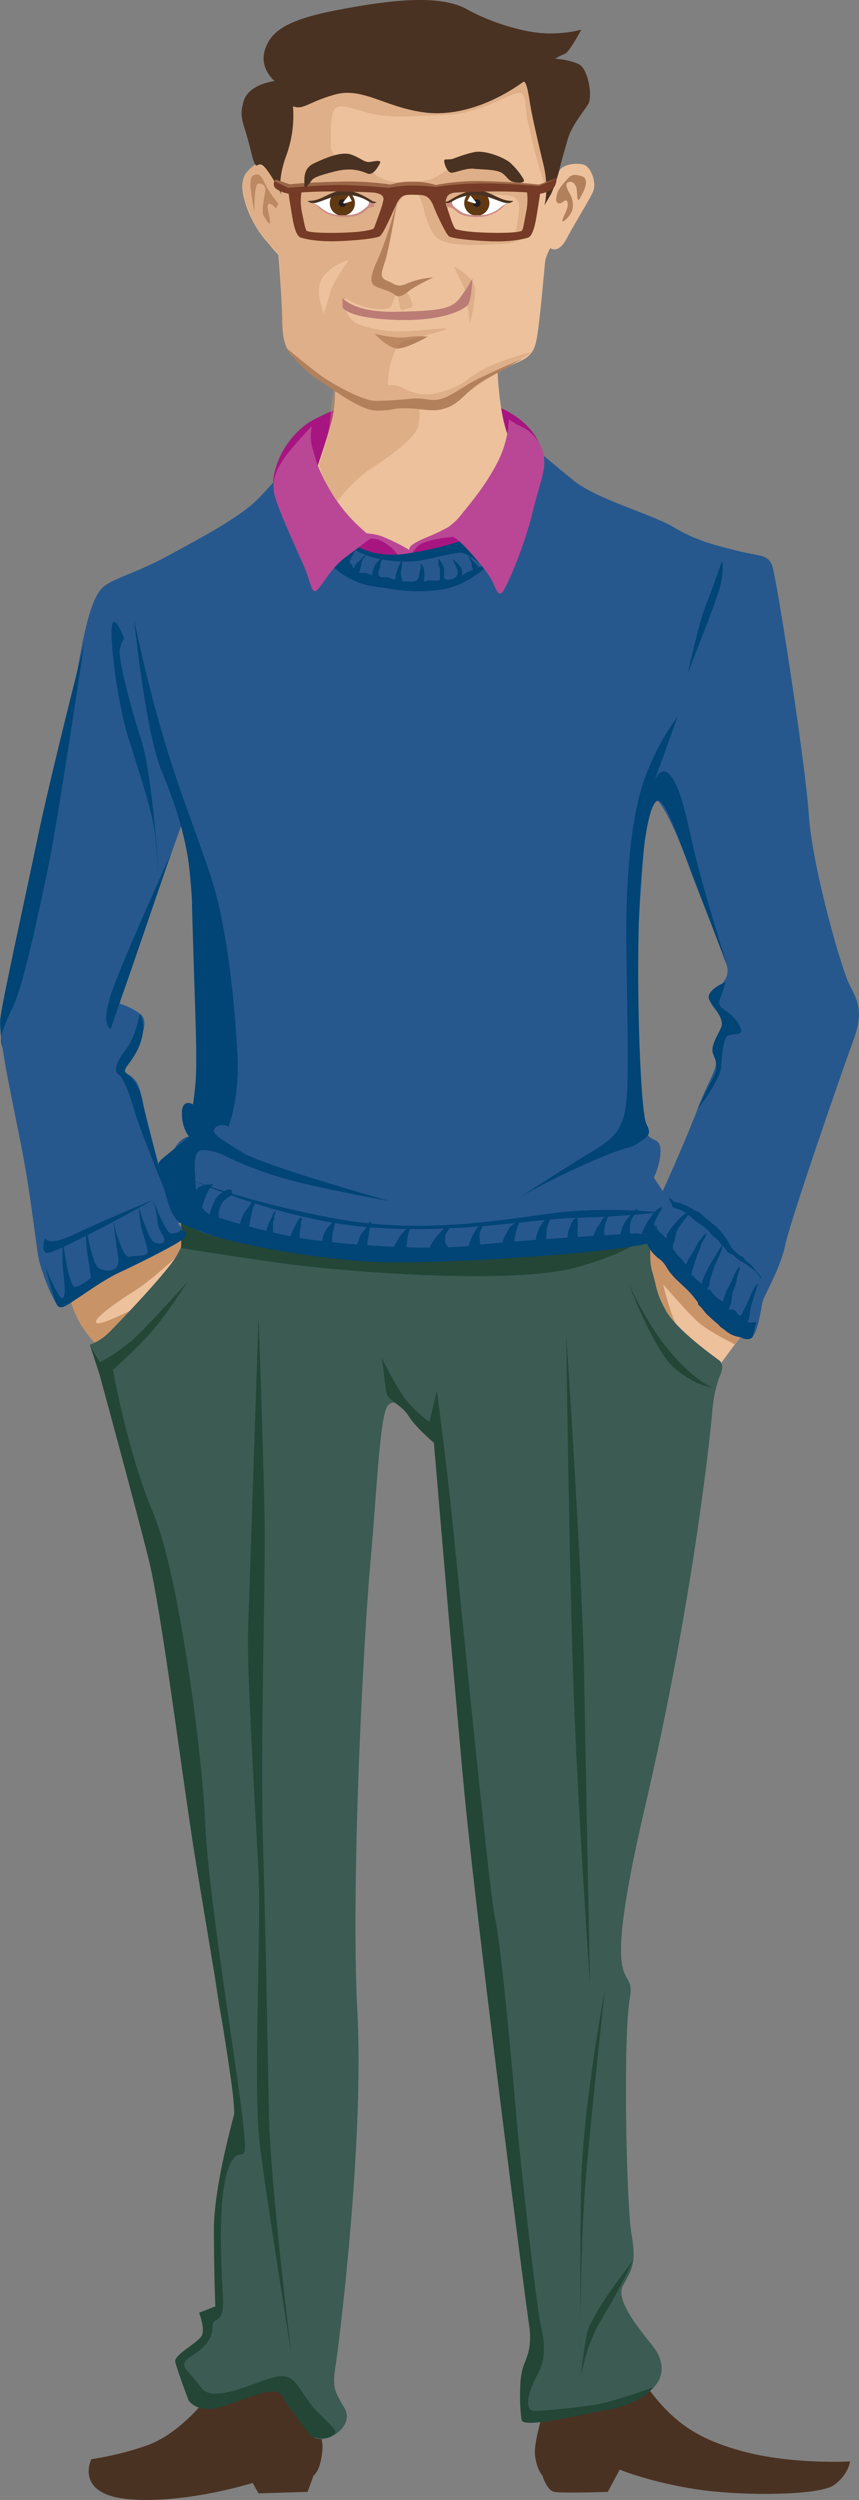 <svg xmlns="http://www.w3.org/2000/svg" xmlns:xlink="http://www.w3.org/1999/xlink" viewBox="0 0 392.89 1142.82"><rect x="0" y="0" width="392.89" height="1142.82" fill="#808080" stroke="none"/><defs><style>.cls-1{fill:none;}.cls-2{isolation:isolate;}.cls-3{fill:#a71581;}.cls-4{fill:#ecc19c;}.cls-5,.cls-6{fill:#c99368;}.cls-6,.cls-8{opacity:0.4;mix-blend-mode:multiply;}.cls-7{fill:#b2815b;}.cls-9{fill:#fff;}.cls-10{clip-path:url(#clip-path);}.cls-11{fill:#603913;}.cls-12{fill:#231f20;}.cls-13{fill:#cb8c84;}.cls-14{fill:#4a3222;}.cls-15{clip-path:url(#clip-path-2);}.cls-16{fill:#753b26;}.cls-17{fill:#9c6648;}.cls-18{fill:#bb7c76;}.cls-19{fill:#3b5b53;}.cls-20{fill:#234637;}.cls-21{fill:#ba4795;}.cls-22{fill:#26588d;}.cls-23{fill:#014476;}</style><clipPath id="clip-path"><path class="cls-1" d="M148,91.16s4.59-3.15,9.34-2.8A35.06,35.06,0,0,1,165,89.66s.13,6.76-1.79,7.65a12.19,12.19,0,0,1-9.69,1C148.81,96.86,148,91.16,148,91.16Z"/></clipPath><clipPath id="clip-path-2"><path class="cls-1" d="M227.43,91.16s-4.59-3.15-9.34-2.8a35,35,0,0,0-7.65,1.31s-.13,6.76,1.78,7.65a12.19,12.19,0,0,0,9.69,1C226.67,96.86,227.43,91.16,227.43,91.16Z"/></clipPath></defs><title>Asset 1</title><g class="cls-2"><g id="Layer_2" data-name="Layer 2"><g id="Phil_colour_4" data-name="Phil colour 4"><path class="cls-3" d="M160,184.58s-15.44,5.81-20.34,9.66c-14.23,11.18-14.74,25.93-14.74,25.93l28.86,4.61,94.84-12.24s2-15.3-18.36-25.49c-6.21-3.1-29.21-.12-42.65-.31S165.59,181.52,160,184.58Z"/><g id="Hands_copy_3" data-name="Hands copy 3"><path class="cls-4" d="M30.52,589.78S35.21,601,39.89,608.2s13.42,15.29,13.42,15.29L97,574.17s-12.49-3.12-17.17-9.68S58,562.31,58,562.31Z"/><path class="cls-5" d="M80.22,575s-11.46,10.64-19,15.32-19.75,13.27-16.93,14.52,24.6-10.48,24.6-10.48L46.75,617.34a57.51,57.51,0,0,1-10-12.17,55.2,55.2,0,0,1-5.31-13.42S50.19,578.95,61.74,573s19-9.68,19-8.74,5.49,3.92,5.49,3.92Z"/><path class="cls-4" d="M300.14,567.15l-7.74,7.74s3.18,29.56,14.68,39.48,20.44,11.9,20.44,11.9,8.93-12.3,12.9-17.46,1-19.64,1-19.64Z"/><path class="cls-5" d="M343.6,604l-7.54,10.52s-11.51-5.56-16.47-9.92-16.27-17.46-16.27-17.46,3.37,14.68,6.94,20,9.33,15.87,9.13,15.28-28.17-23-28.17-23-.59-20.24-.59-20.83,15.08-13.89,15.08-13.89,11.71,8.73,12.3,9.72,22.42,19.05,23,19.64S343.6,604,343.6,604Z"/></g><g id="Head_copy_3" data-name="Head copy 3"><path class="cls-4" d="M152.69,166.68s1.78,15.09-.89,25.3-7.1,22.64-7.1,22.64L158,259.9l67.48,1.78,16.42-46.61a49.68,49.68,0,0,1-11.1-20.86c-3.55-13.32-3.55-34.18-3.55-34.18Z"/><path class="cls-6" d="M191.59,184.21s1,6.81-.49,11.19-9.73,11.19-20.92,18.49-18.49,19-18.49,19l-5.84-20.92a74.27,74.27,0,0,0,5.35-22.38,112,112,0,0,1,3.41-20.92l15.08,8.76Z"/><path class="cls-4" d="M128.72,68.13,127.38,85s-6.21-13.32-10.65-9.77-8,6.21-4.44,17.76,10.21,17.76,11.54,19.53a46.91,46.91,0,0,0,3.55,4s1.71,23.07,1.78,30.63c.12,14.54,5.33,15.54,8.43,19.53s21.31,14.2,27.52,16.42,6.22,1.78,13.76,1.33,12.87-1.78,18.2-.89a16.72,16.72,0,0,0,12.43-2.22c4-2.22,18.2-11.54,24-14.21s9.77-3.55,11.54-10.21,4-36,4.44-38.18a23,23,0,0,1,2.22-5.33s3.55,3.11,7.55-4.44,10.21-17.31,12-21.31-.89-11.54-4.44-12.43-9.77,0-11.1,3.11a10,10,0,0,1-3.55,4.44S246.8,54.37,245.91,45a23.45,23.45,0,0,0-7.1-14.65L158,33.06,129.6,43.71Z"/><path class="cls-7" d="M127.21,93s-4.41-5.42-5.82-8.62-2.61-5-4.41-4.61-2.61,1.6-2.41,5.22,1.8,11.83,1.8,11.83S116.18,84.36,118,84a2.78,2.78,0,0,1,3.41,3.21c-.4,2.21-2,9.43-.8,11.43s3.41,5.62,2.81,1.81-2-7.82.2-7.22,2.21,2.61,2.81,1.61A7.42,7.42,0,0,0,127.21,93Z"/><path class="cls-7" d="M267,80.95s-4.41-2.21-6.62,0-4.81,5.22-5.41,7.22-1.2,4.41.6,4.81,3.21-3,4-.4S257,99.8,257.2,101,262,97.8,262,94.59a10.55,10.55,0,0,0-1.61-6.42c-1.2-2.21-2-4.21-.6-4.81s2.61-.2,3.61,1.81,0,8.83,2,5.22S269.23,83,267,80.95Z"/><path class="cls-7" d="M171.36,152.63s9.43,2.29,14.53,1.53a42,42,0,0,1,9.69-.25S185.12,160,181,159.26,171.36,152.63,171.36,152.63Z"/><g class="cls-8"><path class="cls-5" d="M250.78,89.17s-1.8-5.42-3.61-11-4.41-16.65-5.82-23.07-.2-13.44-4.62-12.64-17.65,9.43-32.09,10-26.88,1.81-36.51-1-14.44-4.61-15.85-.2-1,11-1,15.24,3,5.21,5.82,7,12.24,1.2,13.24,3.81.8,2.61,5.82,4.81,16,1,20.26,0,5-3.21,9.23-4.81,25.88-1.2,28.89,2S241.75,88.17,242,90s-.4,16-1.61,16.65-4.81.6-4.81.6,1.37-6,1.77-10,0-5.22-1.77-6.82-7-1.4-10.63-1.6-15.32-.22-17.39,2.1-3.47,4.52-2.67,7.73,3,8.42,8.42,9,23.27,1.4,23.27,1.4l3.61-.8a18.21,18.21,0,0,1-10,3.21c-6.22.2-10.83.63-16.25.43s-11.63-.8-14.24-3.41-4.41-7.26-5.62-12.07-2.61-9.63-6.62-8.42S181.17,94.19,180,98.6s-5.62,17.65-6.62,21.86-2.81,6,2.21,8.43,7.82.4,9.83,3.61,4.62,8,2,8.22-4,2.61-4.61-1-1.4-6.82-1.4-6.82-1.41,4.41-2.21,6.62-6.42,2-9.63,1.4a34.27,34.27,0,0,1-10-3.81c-3.21-1.81-2.21,1.2-2.21,1.81s1.2,7.22,6.82,9.43a55.53,55.53,0,0,0,16.12,3.15c14.56.49,43.44-5.58,4.61,4.37-3.63.93-5.29,6.93-6.29,10.14s-1.62,9.45-.82,12.66,4.15,5.53,4.15,5.53a31.75,31.75,0,0,1-13-.55c-10.84-2.52-25.84-11.82-31.06-17s-9.06-5.68-9-21.9c0-9.63-1.19-28.45-1.19-28.45S117.38,105.82,114.77,99,109.56,84.16,112,80.35s3.61-5.82,6.62-5,8.83,8.83,8.83,8.83,3.81-16.85,4.82-25.48S129,45.24,138,42.63s27.48-5.22,42.73-5.42,49.14-.6,56.37-1.4S245,24,248.77,41.63A212.05,212.05,0,0,1,253,76.74Z"/><path class="cls-5" d="M242.72,161c-1.66,2.49-9.68,4.7-14.38,8s-17.69,13.82-23.5,15.2-11.33,0-17.14-.28-8.84.55-12.72,0-9.67-4.57-9.67-4.57,12.71-5.21,18-2.44,10.38,5,19.5,2,8.31-3.78,16.05-8.76S242.72,161,242.72,161Z"/><path class="cls-5" d="M213.48,136s.89.11-.49-2.92c-2.43-5.35-5.35-11.19-5.35-11.19s10,4.83,9.73,11.19a84.88,84.88,0,0,1-2.43,14.6Z"/><path class="cls-5" d="M250.78,89.17s-1.8-5.42-3.61-11-4.41-16.65-5.82-23.07-.2-13.44-4.62-12.64-17.65,9.43-32.09,10-26.88,1.81-36.51-1-14.44-4.61-15.85-.2-1,11-1,15.24,3,5.21,5.82,7,12.24,1.2,13.24,3.81.8,2.61,5.82,4.81,16,1,20.26,0,5-3.21,9.23-4.81,25.88-1.2,28.89,2S241.75,88.17,242,90s-.4,16-1.61,16.65-4.81.6-4.81.6,1.37-6,1.77-10,0-5.22-1.77-6.82-7-1.4-10.63-1.6-15.32-.22-17.39,2.1-3.47,4.52-2.67,7.73,3,8.42,8.42,9,23.27,1.4,23.27,1.4l3.61-.8a18.21,18.21,0,0,1-10,3.21c-6.22.2-10.83.63-16.25.43s-11.63-.8-14.24-3.41-4.41-7.26-5.62-12.07-2.61-9.63-6.62-8.42S181.17,94.19,180,98.6s-5.62,17.65-6.62,21.86-2.81,6,2.21,8.43,7.82.4,9.83,3.61,4.62,8,2,8.22-4,2.61-4.61-1-1.4-6.82-1.4-6.82-1.41,4.41-2.21,6.62-6.42,2-9.63,1.4a34.27,34.27,0,0,1-10-3.81c-3.21-1.81-2.21,1.2-2.21,1.81s1.2,7.22,6.82,9.43a55.53,55.53,0,0,0,16.12,3.15c14.56.49,43.44-5.58,4.61,4.37-3.63.93-5.29,6.93-6.29,10.14s-1.62,9.45-.82,12.66,4.15,5.53,4.15,5.53a31.75,31.75,0,0,1-13-.55c-10.84-2.52-25.84-11.82-31.06-17s-9.06-5.68-9-21.9c0-9.63-1.19-28.45-1.19-28.45S117.38,105.82,114.77,99,109.56,84.16,112,80.35s3.61-5.82,6.62-5,8.83,8.83,8.83,8.83,3.81-16.85,4.82-25.48S129,45.24,138,42.63s27.48-5.22,42.73-5.42,49.14-.6,56.37-1.4S245,24,248.77,41.63A212.05,212.05,0,0,1,253,76.74Z"/><path class="cls-5" d="M242.72,161c-1.66,2.49-9.68,4.7-14.38,8s-17.69,13.82-23.5,15.2-11.33,0-17.14-.28-8.84.55-12.72,0-9.67-4.57-9.67-4.57,12.71-5.21,18-2.44,10.38,5,19.5,2,8.31-3.78,16.05-8.76S242.72,161,242.72,161Z"/><path class="cls-5" d="M213.48,136s.89.11-.49-2.92c-2.43-5.35-5.35-11.19-5.35-11.19s10,4.83,9.73,11.19a84.88,84.88,0,0,1-2.43,14.6Z"/></g><path class="cls-9" d="M142.94,92.59s4.9-.89,7.2-2.17a18.63,18.63,0,0,1,12.22-1.29c4.33,1.27,4.43,2.19,6.11,2.82a5.68,5.68,0,0,0,2.47.59l-.56,2.11a7.3,7.3,0,0,0-3.86,1.67c-1.65,1.41-4,2.72-9.33,2.81a15.51,15.51,0,0,1-11.35-4.27A18.21,18.21,0,0,0,142.94,92.59Z"/><g class="cls-10"><circle class="cls-11" cx="156.59" cy="92.86" r="5.76"/><circle class="cls-12" cx="156.59" cy="92.86" r="1.76"/><polygon class="cls-9" points="159.53 89.33 156.94 92.5 157.3 93.09 160.94 91.92 159.53 89.33"/></g><path class="cls-13" d="M142.24,92.38a11.31,11.31,0,0,1,3.53,2.56c2,2,6.23,4.55,12.5,4.3,5.12-.21,7.54-1.58,9.09-3.13,2.09-2.09,3.24-.73,3.86-2.09S168,90.87,168,90.87s.76-.08.72,1.68c0,1.13-.45,1.71-2.61,3.28-1.81,1.32-3.23,2.56-9.25,2.56a14.75,14.75,0,0,1-10.46-3.74A15.21,15.21,0,0,0,142.24,92.38Z"/><path class="cls-14" d="M140.73,91.84a13.45,13.45,0,0,0,5.45-1c2.53-1,5.94-3,8.23-3.37,4.7-.82,7.24-.07,11.12,1.69a41.76,41.76,0,0,1,4.7,2.7,12.24,12.24,0,0,0,2,.59s-1.06,1.18-3.76-.47a20.22,20.22,0,0,0-12.23-2.82c-3.21.2-8.25,2.57-11.17,3.41C141.89,93.45,140.73,91.84,140.73,91.84Z"/><path class="cls-9" d="M232.53,92.59s-4.9-.89-7.2-2.17a18.63,18.63,0,0,0-12.23-1.29c-4.33,1.27-4.42,2.19-6.11,2.82a5.67,5.67,0,0,1-2.47.59l.56,2.11A7.3,7.3,0,0,1,209,96.32c1.64,1.41,4,2.72,9.33,2.81a15.51,15.51,0,0,0,11.35-4.27A18.11,18.11,0,0,1,232.53,92.59Z"/><g class="cls-15"><circle class="cls-11" cx="218.08" cy="92.86" r="5.76"/><circle class="cls-12" cx="218.08" cy="92.86" r="1.76"/><polygon class="cls-9" points="215.14 89.33 217.73 92.5 217.37 93.09 213.73 91.92 215.14 89.33"/></g><path class="cls-13" d="M233.23,92.38a11.28,11.28,0,0,0-3.53,2.56c-2,2-6.23,4.55-12.5,4.3-5.12-.21-7.54-1.58-9.09-3.13C206,94,204.88,95.38,204.25,94s3.26-3.15,3.26-3.15-.75-.08-.71,1.68c0,1.13.45,1.71,2.61,3.28,1.81,1.32,3.24,2.56,9.25,2.56a14.76,14.76,0,0,0,10.46-3.74A15.18,15.18,0,0,1,233.23,92.38Z"/><path class="cls-14" d="M234.74,91.84a13.46,13.46,0,0,1-5.46-1c-2.53-1-5.94-3-8.22-3.37-4.7-.82-7.25-.07-11.12,1.69a41.85,41.85,0,0,0-4.7,2.7,12.23,12.23,0,0,1-2,.59S204.3,93.6,207,92a20.22,20.22,0,0,1,12.23-2.82c3.21.2,8.25,2.57,11.17,3.41C233.58,93.45,234.74,91.84,234.74,91.84Z"/><path class="cls-14" d="M134,48.6a53.06,53.06,0,0,1-3.11,22.64C126.59,83,128.72,89,128.72,89s-4.44-9.32-8-12.87-3.11,4.88-6.22-8-5.33-13.76-3.11-21.75,14.2-9.32,14.2-9.32-7.1-5.77-4.44-14.21S130.93,9.09,154,4.65,200.63-2.9,213.5,4.2s28.41,11.1,37.73,11.1,14.65-1.78,14.65-1.78-5.33,10.21-7.55,11.1a36.19,36.19,0,0,0-4.44,2.22s7.1.44,11.1,2.66,6.22,14.65,4,18.2-7.55,9.77-9.32,16-3.11,10.65-4,14.65a75.82,75.82,0,0,1-3.55,10.21L249,93.88s2.22-7.55-.44-18.65-5.33-22.64-6.22-28.41-1.78-10.21-3.11-9.32-22.64,17.31-46.17,13.76c-17.67-2.67-27.52-11.54-40-8S138.93,50.37,134,48.6Z"/><path class="cls-16" d="M254.49,81.17l-7.82,3.32s-15.28-1-25.93-.77-21.84,1-21.84,1-1.94-.4-4.13-.7V84L193,83.83c-.53-.05-1.05-.09-1.54-.1-1.14-.07-2.42-.12-3.57-.12a62.44,62.44,0,0,0-8.62,1.09s-10.43-.73-21.08-1-25.93.77-25.93.77L126,81.94s-1.91,2.55.27,4.33A13.57,13.57,0,0,0,132,88.52c.43,2.93,1.33,8.85,1.93,12,.82,4.34,1.91,7.65,3.82,8.16s7.21,2,17.86,1.53,17.35-1.53,18.17-2.3c.92-.44,3.55-5.67,6.39-12.11s4-6.87,8.73-6.77,7-.22,9.17,4.69A102.38,102.38,0,0,0,204,106.21a5.84,5.84,0,0,0,.83,1.16,2.64,2.64,0,0,0,.42.58c.82.76,7.11,1.79,17.75,2.3s16.37-1,18.28-1.53,3-3.83,3.82-8.16c.6-3.18,1.49-9.1,1.93-12a13.58,13.58,0,0,0,5.71-2.25C254.87,84.48,254.49,81.17,254.49,81.17ZM155.2,106.42c-8.47.2-14.47-.26-15-1s-.92-2.46-2.28-9.35a26,26,0,0,1-.05-8.09c3.89-.29,9.91-.55,18.44-.42,2.76,0,5.22.1,7.42.18l-.16,0h1.13c2,.08,3.84.16,5.4.25a10,10,0,0,1,4.06.95c1.75,1.31,1.31,2.07.76,4.37-.4,1.68-2.56,7.53-3.68,10.53-.34.6-.68,1-1,1C168.85,105.14,166.12,106.16,155.2,106.42Zm85.65-10.48c-1.36,6.89-1.54,8.69-2.09,9.45s-6.55,1.22-15,1c-10.92-.26-13.65-1.28-15-1.53s-2.73-5.61-4.37-10.2L204,93.61a5.41,5.41,0,0,1,.5-3.67c.53-1.17,2.25-1.67,3.19-1.86,3.56-.22,8.46-.44,15-.53,8.48-.13,14.5.13,18.38.42A28.06,28.06,0,0,1,240.85,95.94Z"/><path class="cls-17" d="M126.12,82.08l6.44,2.18s6.88-.88,21.94-1.2a134.7,134.7,0,0,1,24.12,1.31,33.44,33.44,0,0,1,9.93-1.31c6.88,0,10.7,1.53,10.7,1.53a102.84,102.84,0,0,1,23.25-1.75c15.18.44,23.91,1.53,23.91,1.53l8.19-2.73-8,3.39s-16.16-1.2-26.31-1.2a165,165,0,0,0-21.07,1.64,82.22,82.22,0,0,0-10.81-.66,59.52,59.52,0,0,0-10.81,1.09S164,84.48,154,84.59s-22.16,1.31-22.16,1.31l-6.22-3.06Z"/><path class="cls-14" d="M173.75,74.73c-.95,1.65-3,5.62-5.62,4.61s-7-3-14.84-1-9.63,2.81-10.63,4-3.41,5-3.41,2.41-.8-7.62,4.21-10,12.64-5.82,17.45-4,5.82,3.81,8.82,3.21S174.55,73.33,173.75,74.73Z"/><path class="cls-14" d="M203.24,73.13c-.45.9,1.2,5.82,3.21,5.82s6.82-2.21,10.23-1.81,10.43.2,13,2,2.81,3.81,6,4.21,4.41,0,3.81-1.4a32.21,32.21,0,0,0-6-7.42c-2.61-2.41-11.43-6-16.45-5s-9.43,3-10.43,3.21S203.44,72.73,203.24,73.13Z"/><path class="cls-18" d="M156.69,136.23s5.05,6.68,24.08,6.3,25.76-1,29.57-6.3a102.12,102.12,0,0,0,5.71-8.75s-.38,10.27-2.28,12.17-11.31,7.41-33.1,6.57c-22.45-.86-24-5.81-24-5.81Z"/><path class="cls-7" d="M181.81,91.44s-3.82,22.18-5.61,27.79-2.8,7.65,1,9.18,4.33,3.31,9.43,1a35.9,35.9,0,0,1,11.47-2.55s-8.15,3.85-10.7,5.89-4.87,3.72-6.91,1.94-6.25-2.57-8.29-3.59-4.18-2.19.41-12.13S181.81,91.44,181.81,91.44Z"/><path class="cls-4" d="M159.57,118.92s-6.81,9.24-8.27,14.11-3.41,11.68-3.41,10.22-4.87-11.68.49-17.51A21.63,21.63,0,0,1,159.57,118.92Z"/><path class="cls-7" d="M130.77,158.91s6.32,9.24,14.6,14.6,19.46,14.2,27.25,14.2,6.72-1.46,15-1,11,1.92,17.24-.5,8.64-7.86,16.42-12.24,18-10.22,18-10.22-19.95,8.76-24.81,11.68-10.22,6.81-14.59,7.3-5.84-1-11.19-.49-11.19,1-17,1-19.95-7.78-25.78-12.16S130.77,158.91,130.77,158.91Z"/></g><g id="Shoes_copy_3" data-name="Shoes copy 3"><path class="cls-14" d="M250.13,1097.35s-6.12,18-5.44,24.79,3.4,9.52,3.4,9.52,2,6.8,5.44,7.48,24.47,0,24.47,0l5.44-10.2s12.92,5.44,34,8.84,57.07,3.08,63.87-1.68,7.48-10.88,7.48-10.88-25.11,1.36-46.87-4.08-30.59-12.91-37.39-19.71a83.75,83.75,0,0,1-11.56-15Z"/><path class="cls-14" d="M99.89,1089.19S86,1110.94,67.62,1117.74a138.27,138.27,0,0,1-25.83,6.44s-8.16,16.31,17.68,18.35,56.07-7.48,56.07-7.48l2.72,4.76,22.43-.68,2.72-7.48s3.4-2,4.08-12.24-12.92-30.23-21.75-33S101.93,1085.79,99.89,1089.19Z"/></g><g id="Trousers_copy_3" data-name="Trousers copy 3"><path class="cls-19" d="M85.67,556.64a35.41,35.41,0,0,1-5.25,18c-5.5,8.65-26.73,30.67-30.67,34.6a24.77,24.77,0,0,1-8.65,5.5s3.14,4.72,4.72,7.86a33,33,0,0,1,2.36,7.08s0,9.43,6.29,28.3,23.59,74.71,28.31,114,14.16,130.54,18.87,152.55a276.16,276.16,0,0,1,5.5,41.67s-7.86,50.32-7.86,63.69,3.14,20.45-.79,24.38-5.5,3.93-4.72,8.65-.79,3.93-5.5,10.22-9.44,5.5-5.5,11.8,1.57,14.94,8.65,13.37,33.81-10.22,39.32-4.72,7.86,19.66,14.16,21.23,17.3-6.29,12.58-14.16-5.5-9.44-3.93-19.66,13-101.44,9.9-161.2,2.83-170.64,6-206,4.25-67.62,8.18-71.56,9,3.93,13.69,7.86,7.86,3.93,9.44,18.09,11.79,141.54,14.15,165.13,17.3,143.9,19.66,166.7,10.22,63.69,8.65,71.56-3.93,16.51-3.14,20.45-4.72,9.43.79,12.58,18.87-.79,29.09-3.14,24.38-5.5,29.1-10.22,4.72-11.8,0-18.09-18.09-21.23-14.15-28.31,6.29-10.22,3.93-23.59-3.93-89.64-.79-107.73-14.94,6.29,7.08-88.07S325,654.86,325.76,645.43a64.37,64.37,0,0,1,3.14-15.73s3.15-5.5,0-7.86-19.66-14.15-24.38-22.8-3.93-10.22-6.29-18.08,1.08-22.52,1.08-22.52L85.67,556.64"/><path class="cls-20" d="M41.1,614.76l4.4,13.5s16.32,59.82,22.43,84.3,15.64,102,21.76,139.37S108.3,961.6,107.15,966.25s-9.31,33.88-9.31,52.92.66,35.15.66,35.15l-7.45,2.92s2.72,6.8,1.36,10.2-12.92,8.84-12.24,12.24,6.12,17.68,6.12,17.68,3.4,5.44,12.92,3.4,26.51-11.55,29.91-5.44c3.25,5.85,2.45,3.71,12.92,18.36,0,0,6.12,2,9.52,0s2.72-2-6.12-10.88-9.52-18.36-19-16.32-29.23,12.92-34.67,4.76-11.56-9.51-4.08-14.28,9.52-8.84,9.52-13.6,5.44,0,4.76-12.92-2.72-46.23,2.72-59.83,9.52,5.44,6.12-23.12-15.64-102-17-134.61S81.53,718.68,70,691.49s-18.36-65.26-18.36-65.26,12.24-10.88,19-19,15-21.07,15-21.07-19,21.07-25.15,26.51a89.1,89.1,0,0,1-14.64,10Z"/><path class="cls-20" d="M299,1091.28s-5.38,7.43-20.33,10.15-39.43,8.84-40.11,4.76a70,70,0,0,1-.68-11.56c0-3.4,0-9.52,2-14.28s3.4-9.52,2-18.36S217.5,875,212.06,815.9s-13.6-156.36-13.6-156.36-8.16-6.8-11.56-12.24-9.52-6.8-10.2-10.87-2-15.64-2-15.64,6.12,12.92,10.88,19A52.54,52.54,0,0,0,196.42,650l3.4-14.28s2.72,20.4,5.44,44.19,18.36,184.91,21.07,196.47,7.48,63.9,9.52,87.7,9.52,90.42,11.55,99.26,2,15.64-1.36,21.75-7.48,17-1.36,17,23.79-2,30.59-3.4S299,1091.28,299,1091.28Z"/><path class="cls-20" d="M118.24,601.75s-4.08,123.73-4.76,142.77,3.4,83.62,4.76,111.49-2.72,97.9.68,125.09,14.28,94.5,14.28,94.5-9.52-76.14-10.2-109.45-1.36-77.5-2.72-123.73,1.36-119.65.68-151.61S118.24,601.75,118.24,601.75Z"/><path class="cls-20" d="M259,610.58s1.36,108.09,3.4,163.16S269.85,907,269.85,907s-2-100.62-2.72-142.77S259,610.58,259,610.58Z"/><path class="cls-20" d="M276.65,909.71s-10.2,53.71-10.88,90.42,0,86.34,0,86.34-1.36-53.7,2.72-97.21S276.65,909.71,276.65,909.71Z"/><path class="cls-20" d="M287.52,586.79s11.55,30.59,21.07,38.75,17.68,8.84,17.68,8.84-7.48-2-19.72-16.32C296,605.75,287.52,586.79,287.52,586.79Z"/><path class="cls-20" d="M82.89,555.52v15s16.32,2.72,44.87,6.8,106.73,10.2,136,2,32-15.47,32-15.47-68,14.79-113.55,8.67S82.89,555.52,82.89,555.52Z"/><path class="cls-20" d="M289.56,1033.44s-19,23.8-21.07,33.31a159.1,159.1,0,0,0-2.72,19.71s2-14.28,9.52-26.51S289.56,1033.44,289.56,1033.44Z"/></g><g id="Top_copy_3" data-name="Top copy 3"><path class="cls-21" d="M159.88,243.64s9.18-.51,14.79,1.53a97.5,97.5,0,0,1,13.26,6.63s-4.08-1.53,7.14-6.12a97.54,97.54,0,0,0,18.87-10.2l4.08,9.69,2,9.69L187.42,264,165,263l-13.77-8.16Z"/><path class="cls-3" d="M182.83,256.39s0-3.06-4.59-6.63-7.14-4.08-12.75-3.06-13.26,10.2-13.26,10.2,7.65,15.81,10.2,14.79,33.14,3.57,33.14,3.57L218,262l3.06-17.34-11.73.51s-14.79,1-18.36,4.59-5.1,9.18-5.1,9.18Z"/><path class="cls-22" d="M388.31,449.63c-3.57-7.14-16.83-53.54-18.36-77s-14.79-109.11-16.83-114.21-5.61-4.08-15.81-6.63-18.87-4.59-29.06-10.71-35.18-12.75-45.89-21.42-18.87-15.81-18.87-15.81-7.14,11.22-7.65,13.26-17.85,28-17.85,28-11.22,7.14-35.69,8.67-25.27-12.28-25.27-12.28-15.52-29-23.68-26.47-11.22,10.71-20.9,17.85-18.36,11.73-34.16,20.4-24,10.2-30.08,14.28-9.69,18.36-14.79,51S14.57,403.23,11,422.61A368.32,368.32,0,0,1,.29,464.93c-2,6.63,7.14,45.89,10.71,65.77s5.61,39.26,6.63,44.36,5.1,16.32,8.16,20.9,9.69-3.57,17.85-8.67,36.71-17.85,39.26-20.9-1.53-7.14-1.53-7.14l3.57-1L88,561.3s5.1,3.06,17.33,5.61S152.75,574,190,576.08s104-7.65,104-7.65,3.57-1.53,5.1,1.53,10.2,12.24,17.34,19.89,20.9,20.39,25.49,21.93S348,597.5,349,594.44s8.16-15.29,10.2-25.49,26-79.54,31.1-93.31S391.88,456.77,388.31,449.63ZM89.52,507.25s-5.61-1-5.61,4.08a13.5,13.5,0,0,0,2.55,8.16s-4.08.51-6.63,5.61a51.76,51.76,0,0,1-6.63,9.69s-6.63-25-8.16-32.12S62.5,494,59.95,492s-4.59-1.53-.51-8.16S69.13,467,64,463.4a31,31,0,0,0-9.18-4.59s-.51-1.53,11.73-35.69,17.33-48.44,17.33-48.44a600.46,600.46,0,0,1,5.61,73.42C90,487.87,89.52,507.25,89.52,507.25ZM328.65,463.4c3.06,4.08,3.57,3.57,1,9.18s-4.08,6.63-2.55,11.22-2.55,8.67-8.16,23.45-15.81,37.22-15.81,37.22l-4.08-6.12s3.06-6.12,3.06-12.24-4.08-4.08-6.12-7.65-5.1-38.75-5.1-62.71S295.31,371.56,297,366c2.55-8.16,13.26,16.32,17.34,28s15.81,40.28,17.85,46.4-1.53,9.18-5.61,12.75S325.59,459.32,328.65,463.4Z"/><path class="cls-23" d="M61.36,283.21s5.08,51.35,12.71,69.65,13.22,36.6,13.73,59.48,2,59.48,2,71.68a132.59,132.59,0,0,1-1.52,20.84s-5.08-3.05-5.08,4.07,3.24,10.55,3.24,10.55-.35.42-6.63,5.61-7.29,5.7-7.29,7.23,4.07,18.81,6.61,22.88,3.05,4.07,15.25,8.64,44.23,10.68,71.68,12.71S253,574,271.83,572s24.4-3.56,24.4-3.56,1-5.08-6.61-4.58-51.86,3-74.22,5.59-65.58-1-81.34-4.07-37.11-9.15-39.65-11.18-4.58-5.6-5.09-14.74-.51-13.73,3.56-13.73a25.27,25.27,0,0,1,8.64,2,169.51,169.51,0,0,0,31,11.69c17.28,4.58,45.75,9.66,45.75,9.66s-58-16.27-67.62-22.37-14.74-8.64-12.2-11.18,6.1-.51,6.1-.51,5.08-13.22,4.07-32.54-4.07-58-12.71-83.38S81.18,359.47,73.56,333,61.36,283.21,61.36,283.21Z"/><path class="cls-23" d="M56.78,291.85s-4.57-12.2-5.59-5.59,2.54,35.08,7.63,51.35S70,371.67,71,382.34s1.53,17.29,1.53,17.29-2.54-44.74-8.13-62S54.24,301,54.75,297.44A13,13,0,0,1,56.78,291.85Z"/><path class="cls-23" d="M38.48,294.39S26.28,376.75,21.7,398.11,11,449.45,5.94,460.13-.16,474.87.86,477.92s-1.13-6.67-.57-13S11,412.85,17.13,383.36,38.48,294.39,38.48,294.39Z"/><path class="cls-23" d="M78.13,390.48s-19.83,58-21.86,63.55-5.59,16.27-5.59,16.27-5.59-1,1.53-19.83S78.13,390.48,78.13,390.48Z"/><path class="cls-23" d="M64,463.4c2.41,4.36,1.91,11-1.65,17.57s-7.12,8.13-4.07,10.17,6.1,6.61,7.12,13.22,7.12,28,8.64,35.08,7.3,19.82,7.3,19.82-17.47-43.21-19.5-50.32-5.08-16.27-7.62-17.79-.51-6.61,3.56-11.69S64,463.4,64,463.4Z"/><path class="cls-23" d="M80.68,568.42c-6.57,3.86-18.3,9.66-25.93,13.22S39,591.29,34.92,593.84s-7.59,5.79-9.13,2.13-5.1-16.87-5.1-16.87,6.61,16.27,8.13,14.23.51-6.61,0-13.22a90,90,0,0,1,0-12.71s2.54,21.35,5.59,20.85,7.12-4.07,7.12-4.07S41,579.09,40,573.5a56.05,56.05,0,0,1-.51-12.2s2.54,16.27,5.59,18.3,7.63,1.53,8.64-1,0-5.09-.51-9.66-1.53-11.18-1.53-11.18,4.07,17.79,7.63,16.78,9.15.51,8.13-3.56-2.54-8.14-3-10.68-1-8.64-1-8.64,4.58,15.25,7.12,16.27,5.08.51,4.57-1.53S72,561.3,72,558.25s-2-9.66-2-9.66,5.59,14.74,8.14,15.25a5.59,5.59,0,0,0,4.57-1.53S89.32,563.33,80.68,568.42Z"/><path class="cls-23" d="M332.84,442.34s-16.27-43.21-19.32-50.84-9.15-25.93-12.71-25.42-7.63,19.32-8.64,56.43,1,86.94,3.56,91.51.51,5.59-4.07,8.64-2,0-20.84,8.13a343.56,343.56,0,0,0-33.55,16.78s22.88-14.74,33-20.85,14.74-9.66,16.27-23.39-.51-67.62,0-86.43,2-41.69,7.63-59A113,113,0,0,1,310,327.44l-10.67,29.49s3.05-8.13,7.63-2,6.61,17.28,10.68,34.57S332.84,442.34,332.84,442.34Z"/><path class="cls-23" d="M330.3,256.27s-4.58,13.22-7.63,20.84-8.64,33-8.13,31,12.71-32,14.74-39.65S330.3,256.27,330.3,256.27Z"/><path class="cls-23" d="M331.82,448.94s-10.17,4.07-7.12,8.64,6.61,8.64,5.08,12.2-5.08,8.64-3.56,12.2,2.54,6.1-.51,11.69S319,507.25,319,507.25s10.31-13.57,10.82-19.16.51-9.15,2-13.22,10.17.51,6.1-6.61-10.67-6.61-8.64-11.69A49.47,49.47,0,0,0,331.82,448.94Z"/><path class="cls-23" d="M70,548.59s-21.35,8.64-35.08,15.25-14.24,2-14.24,2-3,8.64,2.54,6.61,10.17-4.58,19.32-9.15S70,548.59,70,548.59Z"/><path class="cls-23" d="M120.84,568.92l.42-.09c.45-1.53-.17-3.31.2-4.9a24.22,24.22,0,0,1,1.27-4.17c.58-1.35,1.33-2.55,1.79-4a7,7,0,0,1,1.43-2.48,10.56,10.56,0,0,1-.14,1.74.72.72,0,0,0-.42.6c-.12.5.17,1.08.05,1.58-.19.81-.55,1-.53,2s0,1.69,0,2.54c0,1.4-.72,9,.94,9.07,0-.5-1.08-.57-1.56-.8a8,8,0,0,0-2.43-1.16"/><path class="cls-23" d="M132.53,568.92v.34a15.77,15.77,0,0,1,1.91-7.85c.88-1.59,1.73-3.87,3.19-5,1,.64.09,1.5,0,2.32-.07.49.05,1,0,1.53-.06,1.05-.48,2-.55,3.06-.12,2,0,4.11,0,6.13,0,1-.42,2.71.55,3.33.32-2.8-4.94-1.56-5.58-3.15a7.35,7.35,0,0,0,1,.29"/><path class="cls-23" d="M147.27,570.45c0-3.19.28-5.92,2.16-8.64,1.15-1.66,2.69-2.86,4-4.4-.17,3.18-1.57,6.1-1.55,9.36a13,13,0,0,0,.38,4.18c.24.74.4,2.66,1,3.09-1.22-.11-2.58.2-3.76,0-1.5-.27-2.93-1.26-4.53-1,1,.16,1.51-.39,2.39-.51"/><path class="cls-23" d="M162.53,572.48c-1.07-.14-.4-1.41-.15-2,.32-.78.84-1.42,1.18-2.16.45-1,.56-2,1-2.95.73-1.76,2.15-2.89,3.13-4.47.49-.79,1-2.31,1.89-2.6a4.28,4.28,0,0,1-.29,2.62c-.3,1.17-.41,2.38-.61,3.58-.26,1.59-.85,3.19-.55,4.85.23,1.28,1.37,2.31,1.5,3.58-1.13.29-5.8.62-6.63-.2.43.43,1,.3,1.6.28"/><path class="cls-23" d="M179.3,573.5c0-2.62,1.42-4.48,2.66-6.73a14.59,14.59,0,0,1,2.95-4c.73-.61,1.91-2.12,3-1.93.37.74-.3.88-.59,1.44a9.82,9.82,0,0,0-.88,3.39,32.16,32.16,0,0,0-.52,5.3,1.89,1.89,0,0,0,.11,1c.1.3.79.9.82,1.13.33,2-2.39,1.29-3.47,1a9.36,9.36,0,0,0-5,.17c.18-.31,1.51-.55,2-.79"/><path class="cls-23" d="M196.08,573.5c-.31-2.73,1.84-6.19,3.56-8.16,1.33-1.52,3.91-4.87,6-5,.48,1-1.8,3.35-2,4.51a12.7,12.7,0,0,0,0,2.54c.09,1.46.77,1.88,1.56,2.94,1.31,1.76-.91,2.35-2.54,2.78a23.61,23.61,0,0,1-6.48.89,1.83,1.83,0,0,0,1.88-.51"/><path class="cls-23" d="M213.37,574.52l.42-.09c.31-1.06,0-2.25.2-3.35a24.25,24.25,0,0,1,1.41-4.57,27.81,27.81,0,0,1,2.14-4.22c.35-.55,2.64-3.2,3-1.53.17.78-.93,1.84-1.11,2.54a15.86,15.86,0,0,0,0,3.71c.06,2.24,1.54,3.81,3.12,5.27A1.86,1.86,0,0,0,221,572a.66.66,0,0,0-.57.42c-.67.14-1.29.08-2,.22-1.66.36-3.25,1.31-5,.8.16-.47.52-.57,1-.91"/><path class="cls-23" d="M229.63,570.45c-.29-2.5,1.39-5.72,2.56-7.75a7,7,0,0,1,2.53-3,18.07,18.07,0,0,1,2.44-1.35,2.2,2.2,0,0,1-.26,2,16.64,16.64,0,0,0-1,3.43c-.42,2.07-1.16,4.3-.13,6.12.38.68.93.55,0,1.28a8.34,8.34,0,0,1-2.68.75c-1.75.41-4.27-.55-5.84.4a10.28,10.28,0,0,1,2.89-.79"/><path class="cls-23" d="M244.89,572c0-3.15-.07-6.19,1.14-9.16a15.13,15.13,0,0,1,1.88-3.54c.53-.68,2.63-3.19,3.51-3,.47,1.06-.67,2.9-1,4a25.25,25.25,0,0,0-.52,4.6,6.06,6.06,0,0,0,.39,3.12c.27.53.95.66.58,1.37-.25.47-2,.9-2.47,1a21.27,21.27,0,0,1-4.94.12h.86"/><path class="cls-23" d="M259.63,568.42l.3-.06a10.39,10.39,0,0,1,.59-7c.37-.9,1.66-4.74,3.19-4.65.94.06.5,4.27.5,5.12a34.77,34.77,0,0,0,0,3.61c.12,1.09.89,1.91,1,2.95a12.44,12.44,0,0,1-3,.08,9.38,9.38,0,0,0-1.53,0c-.68.12-1.16.58-1.88.57a6.62,6.62,0,0,0,1.88-1.05"/><path class="cls-23" d="M270.81,568.42a15.94,15.94,0,0,1,3.06-8.28c1-1.58,1.6-3.13,3-4.44.83-.76,1.79-1.16,2.59-1.82.05.68-.74,1.31-1.07,1.83a17.57,17.57,0,0,0-1.4,3.4,16.57,16.57,0,0,0-.63,5.64c0,1.44.85,2.28,1,3.58a10.51,10.51,0,0,1-1.46,0,24.66,24.66,0,0,1-2.55.55c-1.63.06-3.29,0-4.93,0a8.82,8.82,0,0,0,2.3-.09l.09-.42"/><path class="cls-23" d="M283.52,567.4a17.49,17.49,0,0,1,1.63-7.48,20.28,20.28,0,0,1,2.95-4.1c.58-.73,2.49-3.33,3.51-3.12.16,1.16-1.84,3.06-2.38,4-1.13,2-1.12,3.92-1.13,6.14,0,.34,0,.68,0,1s.41,1,.42,1.12c.09,1.09-.43,1.68-1.42,2.33a4.3,4.3,0,0,1-2.54.6c-.86,0-1.52.56-2.36.56.46-.7,1.13-.56,1.85-.55"/><path class="cls-23" d="M292.17,566.89l.39,0c.73-1.57,1-3.35,1.75-4.93a31.86,31.86,0,0,1,2.42-4.32c1.45-2,3.41-5.19,6-5.78.29.56-.81,1.79-1.08,2.35-.78,1.59-1.63,3-2.29,4.69s-2.36,6.31-.69,7.83a10,10,0,0,0-5.54-1.84"/><path class="cls-23" d="M109.65,561.81c-.24-1.9.73-4.85,1.61-6.48.8-1.48,2-2.91,3-4.34a4.45,4.45,0,0,1,2.46-2.21c.49,1.08-.49,1.9-.82,2.85-.57,1.6-.83,3.45-1.27,5.1-.62,2.34-1.65,8.86,2.64,7.52-.11-.73-1.85-.4-2.5-.39-1.16,0-2.23.13-3.09-.82,0,.1,0,.21,0,.31"/><path class="cls-23" d="M95.42,559.26v.35A23.9,23.9,0,0,1,99,547.54c.82-1.38,6.87-6,7.16-2.52.11,1.35-1,1.84-2,2.42a8.78,8.78,0,0,0-3,3.28c-.78,1.44-1.47,4.31-1,5.91a5.31,5.31,0,0,0,1.76,2.69c-.72-.32-1.66-.58-1.35-1.57"/><path class="cls-23" d="M92.88,555.2l-.1.41a1.81,1.81,0,0,0-1,.42,26.53,26.53,0,0,1,2.06-8.45,27.57,27.57,0,0,1,1.92-4.08c.48-.73,1.43-1.55,1.61-2.34a5.44,5.44,0,0,1-2.5.32,4.79,4.79,0,0,0-1.64.4,4.26,4.26,0,0,0-2.45,1,8.41,8.41,0,0,0-1.37,1.64,25.74,25.74,0,0,0-3,7.14,12.61,12.61,0,0,0-.65,3.06,7.28,7.28,0,0,1-.07,1.92l-.42.09"/><path class="cls-23" d="M86.78,538.93s40.24,18.51,80.87,22,75.73-3.78,96.06-4.23,38-2.48,38-2.48-23.26-2.54-45.63,0S194.73,565,152,556.82,86.78,538.93,86.78,538.93Z"/><path class="cls-23" d="M299.79,559.77c-.29,1,1.32,2.87,2,3.57a31,31,0,0,1,3,2.87c.2-.58,0-1.16.22-1.75a8.86,8.86,0,0,1,1-1.63,25.47,25.47,0,0,1,2.79-3.56c1.73-2,4.06-4.66,6.66-5.53-.71,2.11-2.38,3.58-3.61,5.5a17.88,17.88,0,0,0-2.3,3.57c-.55,1.52-.66,3.12-1.12,4.6-.32,1-.93,2.3-.55,3.56.16.53.56.72.91,1.12a11.73,11.73,0,0,1,.75,1.28,17.84,17.84,0,0,0,2,2,7.31,7.31,0,0,1,1,1.13,3.53,3.53,0,0,0,.49.94c.25.24.65.11.9.43a12.59,12.59,0,0,1,2-3.88,45.29,45.29,0,0,0,2.68-4.6,12,12,0,0,1,1.91-2.93c.63-.71,1.45-2.32,2.46-2.47.43.76-1.13,2.65-1.57,3.34a8.54,8.54,0,0,0-.89,2.45,29.87,29.87,0,0,1-1.14,2.77,58.86,58.86,0,0,0-2,6c-.2.69-.64,1.53-.78,2.12A4.91,4.91,0,0,1,316,583c.58-.55,1.71,1.13,2.21,1.6a33.57,33.57,0,0,1,2.95,2.49c-.29-1.29.66-2.82,1.12-4a44,44,0,0,1,3.32-6.39c.9-1.52,1.84-3.06,2.78-4.58.49-.79,1.49-2.69,2.2-3.13a8.82,8.82,0,0,0-.39,2,23.69,23.69,0,0,1-1,2.57c-.78,1.94-1.81,3.71-2.54,5.69-.8,2.15-1.39,4.35-2,6.52-.21.72-.19,1.33-.36,2s-.92,1-.43,2c.13-.14.65-.28.79-.42a14,14,0,0,0,2.29,2.88c1,1,2.38,2.46,3.85,2.62.37-2.81,1.92-5.7,3.28-8.08.78-1.37,1.07-2.83,1.88-4.18.51-.84,1.39-3.22,2.48-3.43a6,6,0,0,1-.55,2.39,20.54,20.54,0,0,0-1,3.93c-.36,2.18-1.57,4.19-1.95,6.37-.23,1.33-.29,2.76-.61,4.07-.18.71-1.14,2.38-.81,3a2.91,2.91,0,0,1,2.47,0c.88.38,1,1.63,1.87,2.19s1.08.18,1.54-.77.81-1.57,1.27-2.39a59.44,59.44,0,0,0,2.78-6.13c.44-1,1-2.08,1.51-3.06.28-.55,1.45-1.93,2.11-1.94-.08.46-.37.48-.58.92a19.18,19.18,0,0,0-.73,2.17c-.67,2-1.23,3.88-1.8,5.86A19.51,19.51,0,0,0,343,600a16.41,16.41,0,0,1-.66,3.4c-.09.3-.47.45-.42.84.89.79,2.94,0,4.05.35a29.69,29.69,0,0,0-1.36,5c-.23.93-.08,1.58-1,2.17a4.17,4.17,0,0,1-3.07.26c-.64-.13-1.62-.63-2.26-.79a17.87,17.87,0,0,1-2.45-.61,14,14,0,0,1-4.18-2.43c-.64-.61-1.38-1-2-1.53s-.93-1.1-1.49-1.53c-1.57-1.2-2.85-2.47-4.34-3.81s-2.24-2.78-3.57-4.07a5.82,5.82,0,0,1-.77-.75c-.29-.44-.15-.76-.36-1.16a18.16,18.16,0,0,0-1.54-2c-3.6-5-9.49-8.45-12.6-13.85-.4-.71-.79-1.2-1.26-1.89a10.52,10.52,0,0,0-2.3-2.18,18.92,18.92,0,0,1-3.8-3.83c-.86-1.41-1.93-3-1.91-4.69a18.69,18.69,0,0,1,0-3,8.59,8.59,0,0,1,1.68-3,21.32,21.32,0,0,1,1.93-2.46,6.18,6.18,0,0,0-.06,1.89c.24.55,1,.69,1.56,1"/><path class="cls-23" d="M307.42,550.62c0,.09,0,.17,0,.26-.24.81,1.37,1.49,2,1.68a6.54,6.54,0,0,1,2,.6,17.79,17.79,0,0,1,1.93,1.16c1.62,1.26,3.28,2.4,4.8,3.82a20.36,20.36,0,0,0,2.95,2c.92.61,1.6,1.52,2.52,2.16s1.32,1.57,2.16,2.41c1,1,2.08,1.48,2.94,2.67a19.81,19.81,0,0,0,2.41,2.69c.78.76,1.1,1.88,2,2.54.71.51,1.61.73,2.31,1.25.89.65,1.38,1.52,2.39,2a50,50,0,0,1,6.51,4.33,17.17,17.17,0,0,1,2.27,2.27c.7.75,1.16,1.87,2,2.46-.58-.41-.34-.77-.66-1.31A9.66,9.66,0,0,0,346.7,582c-1.15-1.2-2.08-2.6-3.19-3.82-.79-.87-1.8-1.12-2.54-2-.36-.44-.73-1.16-1.13-1.56a10.28,10.28,0,0,0-1.41-.6,19.23,19.23,0,0,1-2.68-2.42A7.1,7.1,0,0,1,334,569.3a43,43,0,0,0-3.56-5.48,24.79,24.79,0,0,0-4.69-4.54c-1.2-1-2.38-2-3.6-3a25.65,25.65,0,0,0-2.5-2.16c-.69-.42-1.37-.48-2.07-.86-.55-.3-.91-.75-1.5-1-1-.49-2.14-1.12-3.16-1.51-.66-.26-1.27-.48-1.92-.77a7.86,7.86,0,0,0-2-.34c-1.13-.25-2-2-3-2A10.9,10.9,0,0,0,307,550c.35.49,1.77,2,1.92.62"/><path class="cls-23" d="M151.85,257.79c0,.35,0,.7,0,1.05.21.49,1.62,1.19,2.11,1.6a31.77,31.77,0,0,0,3.54,2.6,36.3,36.3,0,0,0,7.94,3.74c4.22,1.41,8.55,1.55,12.88,2.37a75.94,75.94,0,0,0,22.33.55c8.2-.88,15.52-5.26,21.72-10.42a2.18,2.18,0,0,1-1.27-.06q-.09-.43-.2-.87c-.84.07-.76,1.24-1.81.86-.48-.17-1.11-1.2-1.5-1.56-.63-.59-1.2-1.15-1.79-1.78s-.84-1.58-1.44-2a7.6,7.6,0,0,0,1.06,2.84c.37.83.21,2.76.93,3.21-.14,1-1.61,1.08-2.33,1.5a17.23,17.23,0,0,0-2.7,1.73,11.8,11.8,0,0,0,0-2.36c-.12-1-.47-1.18-1-2-.89-1.32-2.16-2.13-3.08-3.39,0,2,2,4,2.09,5.91.16,2.42-1.64,3.33-3.57,3.58-.81.11-2.26.27-2.59-.48s0-2.71,0-3.59c0-1.79-1.31-4-2.44-5.43a7.38,7.38,0,0,0-.13,2.88c.1.56.46,1,.56,1.52a12.66,12.66,0,0,1,0,2c0,.77.33,2.41,0,3.09-.38.88-2.17.47-3.09.47a16.13,16.13,0,0,0-2.94.11c-.42.08-.41.75-1,.33-.33-.21-.09-1.62-.09-2a15.1,15.1,0,0,0-.11-3.56c-.14-.57-.81-2.39-1.3-2.51a4.65,4.65,0,0,0-.1,1.49,6.5,6.5,0,0,1-.41,1.52c-.28,1.14-.37,2.34-.73,3.44-.77,2.36-3.42,1.63-5.48,1.64a6.08,6.08,0,0,1-1.56,0c-.8-.35-.2-.36-.47-1.05a7.93,7.93,0,0,1-.51-3c0-1.31.46-2.32.52-3.56a9.55,9.55,0,0,1,0-1.55c.12-.53.65-.69.57-1.31-1.72,1.92-2.26,4-3.1,6.43,0,.08-.37,1.07-.38,1.12-.07.38.09,1.59-.19,1.84-.71.65-2.47-.7-3.09-.82-1.07-.21-2.43.21-3.47-.09-1.21-.35-1.25-2.06-1-3.1.11-.48.42-.53.56-1,.26-.95,0-1.74.36-2.62.46-1,.74-2.42,1.57-3.25-.31.82-1.41,1.19-2,1.86a24.53,24.53,0,0,0-1.89,2.16,11.14,11.14,0,0,0-1.63,5.81c.27-1-1.36-1.21-2-1.49-1.36-.56-2.67-.07-4-.49a16.76,16.76,0,0,0,1-3.44,8.22,8.22,0,0,1,.62-2.44c.43-.78,1.28-1.33,1.74-2.1-.35.29-.89.32-1.23.57a9.37,9.37,0,0,0-1.23,1.4c-1.08,1.18-2.95,2.21-3.06,4-.84-.1-.65-.84-1-1.36a8.18,8.18,0,0,0-1.34-1.26c1-2.25,2.42-4.62,3.43-6.89a8.16,8.16,0,0,1-2.49-.75,6.66,6.66,0,0,0-3.05-.37c-1.73,0-4-.57-5.21.88a23.06,23.06,0,0,0-1.4,2.17c-.83,1.28-1.15,1.66-.38,3.06.41.75,1,1.34,1.39,2,.55.87.32,1.5.6,2.45l.42.09"/><path class="cls-23" d="M161.61,248.56s8.34,7,24.8,4.45,26.69-6.56,26.69-6.56,5.78,5,7.23,7.34a10.43,10.43,0,0,1,1.11,5.67s-6.67-6.67-10.68-6.78-16.68,3.78-22.46,4-13.9-.33-20-2.67a40,40,0,0,1-8.67-4.23Z"/><path class="cls-21" d="M142.7,194.75S133,204.9,130,209.49s-6.31,9.68-4.27,17.32,11.22,27,13.77,33.14,3.06,12.24,5.61,9.69,6.63-10.2,12.75-14.79l12.24-9.18a75.15,75.15,0,0,1-17.84-19.38c-7.14-11.73-7.65-15.81-9.18-20.9A19.64,19.64,0,0,1,142.7,194.75Z"/><path class="cls-21" d="M232.8,191.63a48.56,48.56,0,0,1-5.61,20.4c-5.61,10.71-12.75,18.87-16.83,24s-10.71,7.65-7.65,8.16,4.08.51,7.14,3.06,10.71,11.22,13.77,15.81,3.57,9.18,5.61,8.16,10.71-21.92,14.28-36.71,7.14-21.42,4.59-28.55a18.53,18.53,0,0,0-10.2-11.22A23.91,23.91,0,0,1,232.8,191.63Z"/></g></g></g></g></svg>